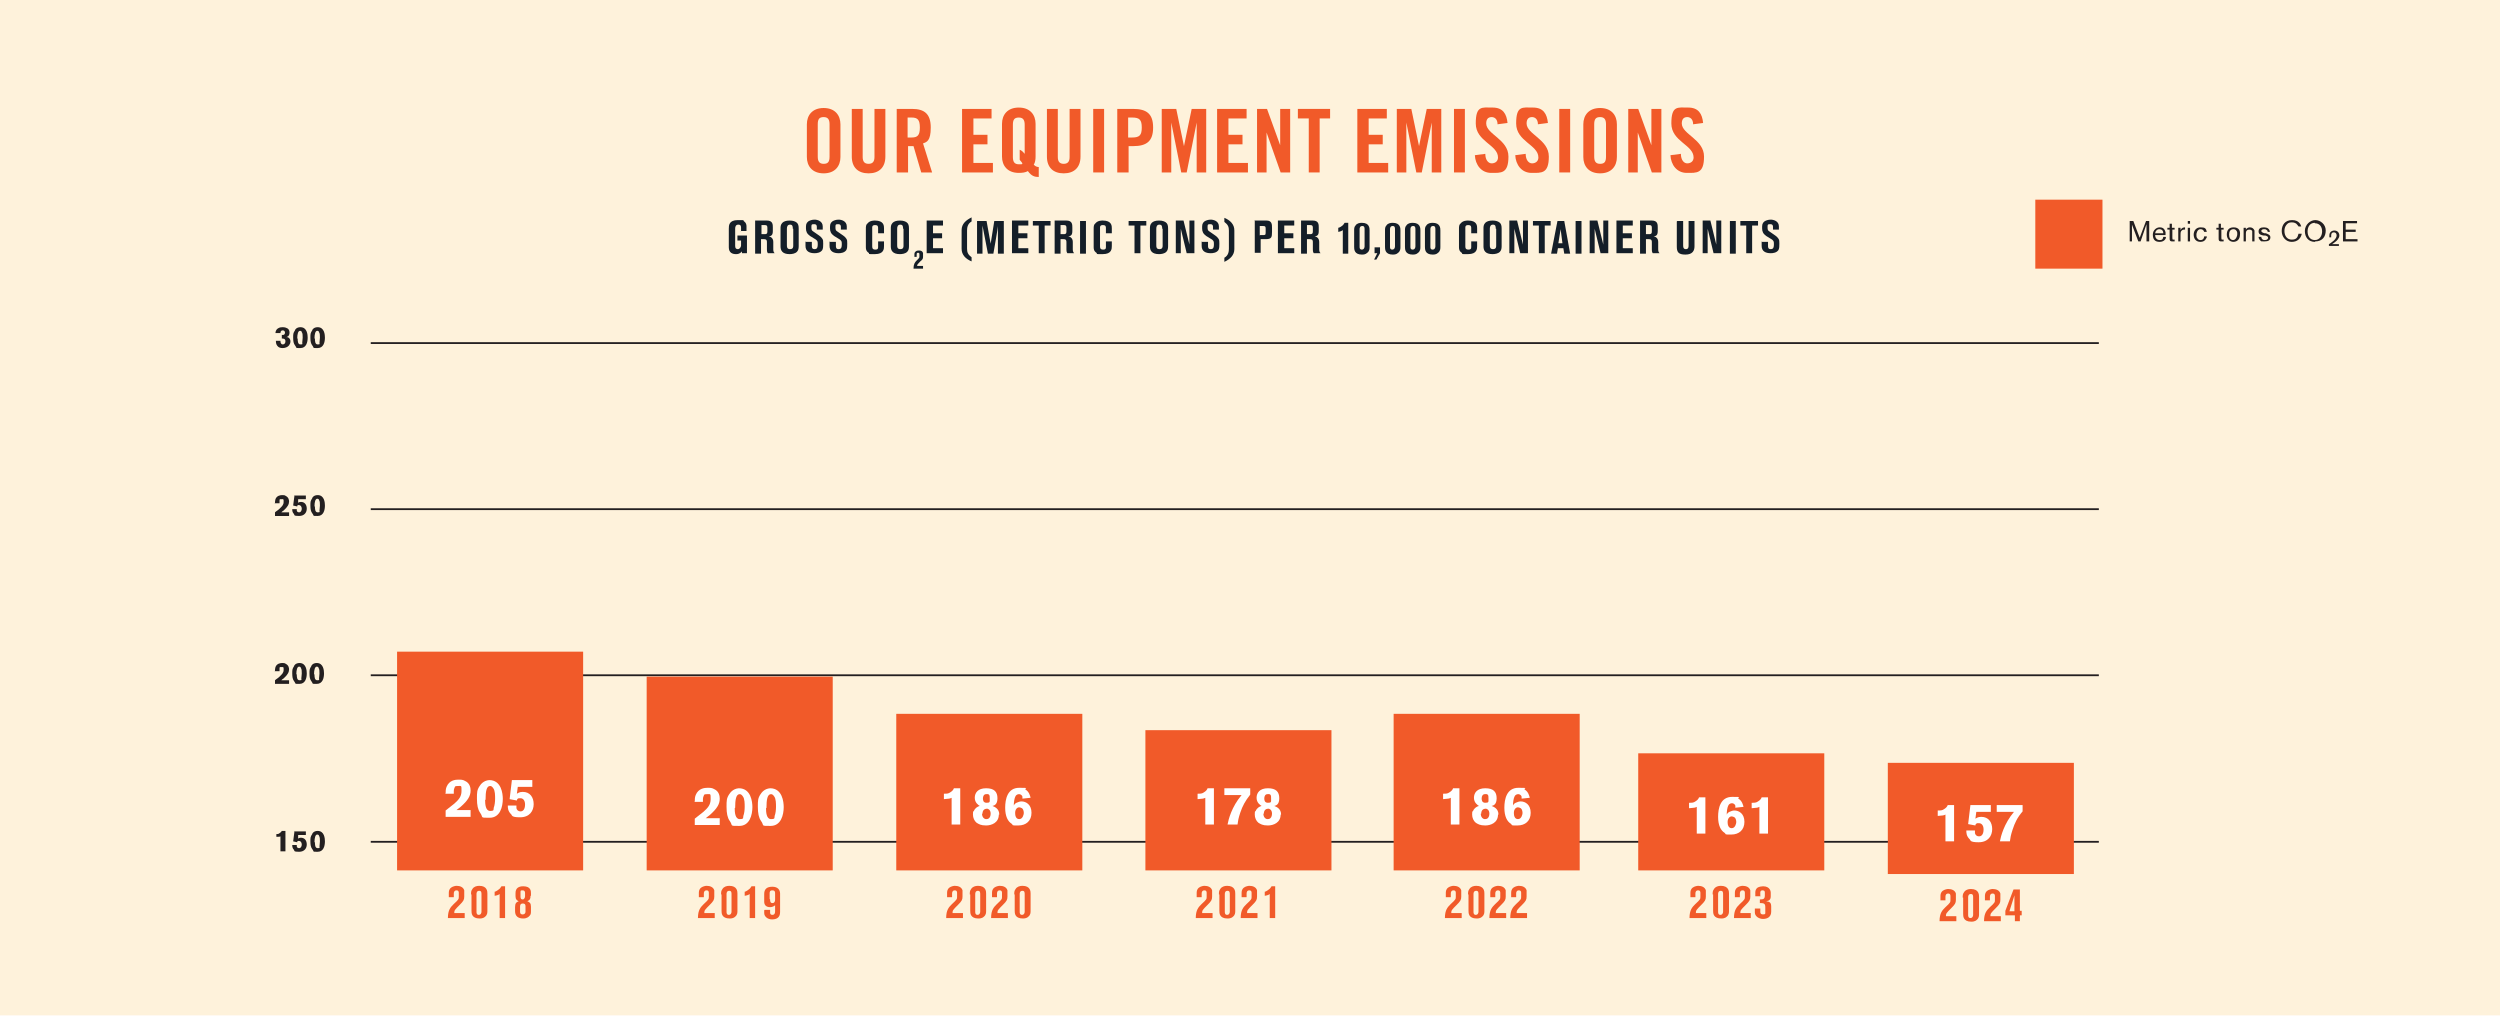 <?xml version="1.0" encoding="UTF-8"?> <svg xmlns="http://www.w3.org/2000/svg" xmlns:xlink="http://www.w3.org/1999/xlink" id="Layer_1" version="1.1" viewBox="0 0 550.9 223.8"><defs><style> .st0 { fill: #fcbf49; } .st1 { fill: #fff; } .st2 { fill: none; } .st3 { clip-path: url(#clippath-1); } .st4 { fill: #231f20; } .st5 { fill: #f15a29; } .st6 { opacity: .2; } .st7 { clip-path: url(#clippath); } .st8 { fill: #141e28; } </style><clipPath id="clippath"><rect class="st2" x="-8.5" y="-2.9" width="561" height="238"></rect></clipPath><clipPath id="clippath-1"><rect class="st2" x="-8.5" y="-2.9" width="561" height="238"></rect></clipPath></defs><g class="st7"><rect class="st1" x="-.5" y="-1.8" width="552" height="232.2"></rect></g><g class="st6"><g class="st3"><rect class="st0" x="-.5" y="-1.8" width="552" height="232.2"></rect></g></g><rect class="st4" x="81.7" y="185.3" width="380.8" height=".4"></rect><rect class="st4" x="81.7" y="148.6" width="380.8" height=".4"></rect><rect class="st4" x="81.7" y="112" width="380.8" height=".4"></rect><rect class="st4" x="81.7" y="75.4" width="380.8" height=".4"></rect><g><path class="st4" d="M60.7,73.4c0-.4.2-.8.5-1,.4-.3.9-.3,1.1-.3.6,0,.9.2,1.1.3.3.2.4.6.4.9s-.1.6-.3.8c-.1,0-.3.2-.4.2,0,0,.2,0,.3,0,.4.2.6.5.6.9s-.1.6-.3.9c-.3.4-.9.6-1.4.6s-.9-.1-1.2-.5c-.3-.4-.3-.8-.3-1.1h1s0,0,0,.1c0,.4.2.7.5.7s.6-.2.6-.7c0-.6-.5-.6-.8-.6v-.8c.1,0,.2,0,.3,0,.4,0,.4-.5.4-.5,0-.4-.3-.5-.5-.5-.5,0-.5.5-.5.6h-1Z"></path><path class="st4" d="M67.8,74.4c0,1-.3,2.3-1.6,2.3s-.7,0-1.2-.6c-.3-.4-.4-.9-.4-1.7s0-1,.4-1.6c0-.2.4-.7,1.2-.7,1.5,0,1.6,1.7,1.6,2.3ZM65.6,74.6c0,.5,0,1.3.6,1.3s.4-.1.4-.4c0-.3.1-.7.1-1.1s0-1-.2-1.2c0-.2-.2-.3-.4-.3-.4,0-.6.7-.6,1.7Z"></path><path class="st4" d="M71.6,74.4c0,1-.3,2.3-1.6,2.3s-.7,0-1.2-.6c-.3-.4-.4-.9-.4-1.7s0-1,.4-1.6c0-.2.4-.7,1.2-.7,1.5,0,1.6,1.7,1.6,2.3ZM69.4,74.6c0,.5,0,1.3.6,1.3s.4-.1.4-.4c0-.3.1-.7.1-1.1s0-1-.2-1.2c0-.2-.2-.3-.4-.3-.4,0-.6.7-.6,1.7Z"></path></g><g><path class="st4" d="M60.6,110.8c0-.2,0-.5.1-.8.3-.8,1.1-.9,1.5-.9s.5,0,.8.2c.6.3.7.9.7,1.2,0,.6-.3,1.2-1.2,2-.2.1-.3.2-.5.4h1.7s0,.8,0,.8h-3.1v-.8c.3-.3.6-.4,1-.8.5-.5.9-.8.9-1.5s0-.6-.5-.6-.3,0-.4.2c0,0,0,.2,0,.4s0,.2,0,.3h-1.1Z"></path><path class="st4" d="M64.8,109.2h2.6v.8h-1.7v.8c0,0,.2-.2.6-.2.9,0,1.3.7,1.3,1.5s-.5,1.6-1.7,1.6-1-.2-1.1-.4c-.4-.4-.4-.8-.4-1.1h1c0,0,0,.2,0,.3,0,.2.2.4.5.4.5,0,.6-.6.6-.8,0-.5-.3-.8-.6-.8s-.2,0-.2,0c-.2,0-.2.2-.2.3l-.9-.2.3-2.3Z"></path><path class="st4" d="M71.6,111.4c0,1-.3,2.3-1.6,2.3s-.7,0-1.2-.6c-.3-.4-.4-.9-.4-1.7s0-1,.4-1.6c0-.2.4-.7,1.2-.7,1.5,0,1.6,1.7,1.6,2.3ZM69.4,111.6c0,.5,0,1.3.6,1.3s.4-.1.4-.4c0-.3.1-.7.1-1.1s0-1-.2-1.2c0-.2-.2-.3-.4-.3-.4,0-.6.7-.6,1.7Z"></path></g><g><path class="st4" d="M60.6,147.8c0-.2,0-.5.1-.8.3-.8,1.1-.9,1.5-.9s.5,0,.8.2c.6.3.7.9.7,1.2,0,.6-.3,1.2-1.2,2-.2.1-.3.2-.5.4h1.7s0,.8,0,.8h-3.1v-.8c.3-.3.6-.4,1-.8.5-.5.9-.8.9-1.5s0-.6-.5-.6-.3,0-.4.2c0,0,0,.2,0,.4s0,.2,0,.3h-1.1Z"></path><path class="st4" d="M67.6,148.4c0,1-.3,2.3-1.6,2.3s-.7,0-1.2-.6c-.3-.4-.4-.9-.4-1.7s0-1,.4-1.6c0-.2.4-.7,1.2-.7,1.5,0,1.6,1.7,1.6,2.3ZM65.4,148.6c0,.5,0,1.3.6,1.3s.4-.1.4-.4c0-.3.1-.7.1-1.1s0-1-.2-1.2c0-.2-.2-.3-.4-.3-.4,0-.6.7-.6,1.7Z"></path><path class="st4" d="M71.4,148.4c0,1-.3,2.3-1.6,2.3s-.7,0-1.2-.6c-.3-.4-.4-.9-.4-1.7s0-1,.4-1.6c0-.2.4-.7,1.2-.7,1.5,0,1.6,1.7,1.6,2.3ZM69.3,148.6c0,.5,0,1.3.6,1.3s.4-.1.4-.4c0-.3.1-.7.1-1.1s0-1-.2-1.2c0-.2-.2-.3-.4-.3-.4,0-.6.7-.6,1.7Z"></path></g><g><path class="st4" d="M60.9,183.8c.2,0,.5,0,.7-.2.3-.2.4-.3.5-.5h.8v4.5h-1.1v-3.3c-.2.1-.3.1-.9.1v-.7Z"></path><path class="st4" d="M64.8,183.2h2.6v.8h-1.7v.8c0,0,.2-.2.6-.2.9,0,1.3.7,1.3,1.5s-.5,1.6-1.7,1.6-1-.2-1.1-.4c-.4-.4-.4-.8-.4-1.1h1c0,0,0,.2,0,.3,0,.2.2.4.5.4.5,0,.6-.6.6-.8,0-.5-.3-.8-.6-.8s-.2,0-.2,0c-.2,0-.2.2-.2.3l-.9-.2.3-2.3Z"></path><path class="st4" d="M71.6,185.4c0,1-.3,2.3-1.6,2.3s-.7,0-1.2-.6c-.3-.4-.4-.9-.4-1.7s0-1,.4-1.6c0-.2.4-.7,1.2-.7,1.5,0,1.6,1.7,1.6,2.3ZM69.4,185.6c0,.5,0,1.3.6,1.3s.4-.1.4-.4c0-.3.1-.7.1-1.1s0-1-.2-1.2c0-.2-.2-.3-.4-.3-.4,0-.6.7-.6,1.7Z"></path></g><g><path class="st5" d="M428.7,198.4h-1.1v-.9c0-.3,0-.8.5-1.2.4-.3,1-.4,1.2-.4.8,0,1.5.3,1.7,1,0,0,0,.4,0,.7v.7c0,.7-.2,1-1,1.8-1.1,1.1-1.2,1.2-1.2,1.8h2.3v1.1h-3.7c0-1.8.6-2.4,1.3-3.1,1.1-1,1.1-1.1,1.1-1.6v-.8c0-.2,0-.6-.5-.6s-.6.4-.6.7v.8Z"></path><path class="st5" d="M432.5,197.8c0-.5,0-.8.3-1.2.3-.5.9-.7,1.5-.7,1.8,0,1.8,1.3,1.8,1.7v3.8c0,.4,0,.9-.5,1.3-.4.4-1,.4-1.2.4-1.8,0-1.8-1.2-1.8-1.7v-3.6ZM433.7,201.6c0,.2,0,.7.5.7s.6-.5.6-.7v-3.8c0-.4,0-.8-.5-.8s-.6.4-.6.7v3.9Z"></path><path class="st5" d="M438.5,198.4h-1.1v-.9c0-.3,0-.8.5-1.2.4-.3,1-.4,1.2-.4.8,0,1.5.3,1.7,1,0,0,0,.4,0,.7v.7c0,.7-.2,1-1,1.8-1.1,1.1-1.2,1.2-1.2,1.8h2.3v1.1h-3.7c0-1.8.6-2.4,1.3-3.1,1.1-1,1.1-1.1,1.1-1.6v-.8c0-.2,0-.6-.5-.6s-.6.4-.6.7v.8Z"></path><path class="st5" d="M443.6,196h1.5v4.7h.4v1h-.4v1.3h-1.1v-1.3h-2.1v-1l1.8-4.7ZM443.9,200.8v-3.5c0,0-1.1,3.5-1.1,3.5h1.1Z"></path></g><rect class="st5" x="416" y="168.1" width="41" height="24.5"></rect><g><path class="st1" d="M427.1,178.6c.5,0,.9,0,1.3-.3.5-.3.7-.6.8-.9h1.4v8h-1.9v-5.9c-.4.2-.5.2-1.7.3v-1.2Z"></path><path class="st1" d="M434.1,177.4h4.6v1.5h-3.2l-.2,1.5c.2-.1.5-.4,1.3-.4,1.6,0,2.4,1.2,2.4,2.7s-.9,2.9-3,2.9-1.7-.5-2-.7c-.7-.7-.7-1.4-.7-1.9h1.9c0,.1,0,.3,0,.6.1.4.4.7.9.7.9,0,1-1.1,1-1.5,0-1-.5-1.4-1-1.4s-.3,0-.4,0c-.3.1-.4.3-.4.5l-1.6-.3.5-4.2Z"></path><path class="st1" d="M440,177.4h5.7v1.4c-1.2,1.4-1.7,2.5-2.2,4-.4,1.2-.5,1.8-.6,2.6h-2.2c.2-1.1.9-3.9,3.1-6.5h-3.8v-1.6Z"></path></g><g><path class="st5" d="M373.6,197.7h-1.1v-.9c0-.3,0-.8.5-1.2.4-.3,1-.4,1.2-.4.8,0,1.5.3,1.7,1,0,0,0,.4,0,.7v.7c0,.7-.2,1-1,1.8-1.1,1.1-1.2,1.2-1.2,1.8h2.3v1.1h-3.7c0-1.8.6-2.4,1.3-3.1,1.1-1,1.1-1.1,1.1-1.6v-.8c0-.2,0-.6-.5-.6s-.6.4-.6.7v.8Z"></path><path class="st5" d="M377.4,197.1c0-.5,0-.8.3-1.2.3-.5.9-.7,1.5-.7,1.8,0,1.8,1.3,1.8,1.7v3.8c0,.4,0,.9-.5,1.3-.4.4-1,.4-1.2.4-1.8,0-1.8-1.2-1.8-1.7v-3.6ZM378.6,200.9c0,.2,0,.7.5.7s.6-.5.6-.7v-3.8c0-.4,0-.8-.5-.8s-.6.4-.6.7v3.9Z"></path><path class="st5" d="M383.4,197.7h-1.1v-.9c0-.3,0-.8.5-1.2.4-.3,1-.4,1.2-.4.8,0,1.5.3,1.7,1,0,0,0,.4,0,.7v.7c0,.7-.2,1-1,1.8-1.1,1.1-1.2,1.2-1.2,1.8h2.3v1.1h-3.7c0-1.8.6-2.4,1.3-3.1,1.1-1,1.1-1.1,1.1-1.6v-.8c0-.2,0-.6-.5-.6s-.6.4-.6.7v.8Z"></path><path class="st5" d="M388,197.5h-1.2v-.9c0-.4.2-.8.5-1,.3-.2.9-.3,1.2-.3,1.6,0,1.7,1.2,1.7,1.4v.8c0,.7-.3,1-1,1.1.8.1,1.1.3,1.1,1.2v1.1c0,1.2-.9,1.6-1.8,1.6s-1.8-.6-1.8-1.4v-.9h1.2v.7c0,.2,0,.6.6.6s.5-.2.5-.6v-1c0-.8-.3-.9-1.2-.9v-.8c.8,0,1.1-.1,1.1-.9v-.5c0-.3,0-.6-.5-.6s-.5.4-.5.5v.7Z"></path></g><rect class="st5" x="361" y="166" width="41" height="25.8"></rect><g><path class="st1" d="M372.3,176.9c.5,0,.9,0,1.3-.3.5-.3.7-.6.8-.9h1.4v8h-1.9v-5.9c-.4.2-.5.2-1.7.3v-1.2Z"></path><path class="st1" d="M382.4,178c0-.1,0-.3,0-.4,0-.3-.4-.6-.7-.6s-.6.1-.8.4c-.3.5-.4,1.5-.4,2.1.1-.2.2-.4.6-.6.4-.2.8-.3,1.1-.3,1,0,2.2.7,2.2,2.5s-1.2,2.8-2.9,2.8-1,0-1.5-.4c-.8-.5-1.4-1.6-1.4-3.5s.5-4.4,3.1-4.4,1,.1,1.4.4c.8.5,1,1.4,1.1,1.8l-1.9.2ZM380.7,181.2c0,.4.1,1.3.9,1.3s1-1.1,1-1.3,0-.8-.4-1.1c-.2-.1-.4-.2-.6-.2-.5,0-.9.5-.9,1.2Z"></path><path class="st1" d="M386.1,176.9c.5,0,.9,0,1.3-.3.5-.3.7-.6.8-.9h1.4v8h-1.9v-5.9c-.4.2-.5.2-1.7.3v-1.2Z"></path></g><g><path class="st5" d="M319.7,197.7h-1.1v-.9c0-.3,0-.8.5-1.2.4-.3,1-.4,1.2-.4.8,0,1.5.3,1.7,1,0,0,0,.4,0,.7v.7c0,.7-.2,1-1,1.8-1.1,1.1-1.2,1.2-1.2,1.8h2.3v1.1h-3.7c0-1.8.6-2.4,1.3-3.1,1.1-1,1.1-1.1,1.1-1.6v-.8c0-.2,0-.6-.5-.6s-.6.4-.6.7v.8Z"></path><path class="st5" d="M323.5,197.1c0-.5,0-.8.3-1.2.3-.5.9-.7,1.5-.7,1.8,0,1.8,1.3,1.8,1.7v3.8c0,.4,0,.9-.5,1.3-.4.4-1,.4-1.2.4-1.8,0-1.8-1.2-1.8-1.7v-3.6ZM324.7,200.9c0,.2,0,.7.5.7s.6-.5.6-.7v-3.8c0-.4,0-.8-.5-.8s-.6.4-.6.7v3.9Z"></path><path class="st5" d="M329.5,197.7h-1.1v-.9c0-.3,0-.8.5-1.2.4-.3,1-.4,1.2-.4.8,0,1.5.3,1.7,1,0,0,0,.4,0,.7v.7c0,.7-.2,1-1,1.8-1.1,1.1-1.2,1.2-1.2,1.8h2.3v1.1h-3.7c0-1.8.6-2.4,1.3-3.1,1.1-1,1.1-1.1,1.1-1.6v-.8c0-.2,0-.6-.5-.6s-.6.4-.6.7v.8Z"></path><path class="st5" d="M334.1,197.7h-1.1v-.9c0-.3,0-.8.5-1.2.4-.3,1-.4,1.2-.4.8,0,1.5.3,1.7,1,0,0,0,.4,0,.7v.7c0,.7-.2,1-1,1.8-1.1,1.1-1.2,1.2-1.2,1.8h2.3v1.1h-3.7c0-1.8.6-2.4,1.3-3.1,1.1-1,1.1-1.1,1.1-1.6v-.8c0-.2,0-.6-.5-.6s-.6.4-.6.7v.8Z"></path></g><rect class="st5" x="307.1" y="157.3" width="41" height="34.5"></rect><g><path class="st1" d="M318.1,174.9c.5,0,.9,0,1.3-.3.5-.3.7-.6.8-.9h1.4v8h-1.9v-5.9c-.4.2-.5.2-1.7.3v-1.2Z"></path><path class="st1" d="M330.1,179.5c0,1.8-1.6,2.4-2.8,2.4s-1.6-.3-2.1-.6c-.5-.4-.8-1.1-.8-1.8s0-.6.2-.8c.3-.7.9-1,1.3-1.1-.3-.2-1.1-.7-1.1-1.8s.7-2.1,2.5-2.1,2.5.8,2.5,2.2-.7,1.6-1.1,1.7c.5.2,1.5.6,1.5,1.9ZM326.3,179.3c0,.8.5,1.2.9,1.2s.6-.1.8-.4c0,0,.2-.3.2-.8,0-.9-.6-1.1-.8-1.1-.5,0-1,.3-1,1.1ZM326.5,175.9c0,.3,0,1,.8,1s.7-.2.7-.9,0-1.1-.8-1c-.5,0-.7.5-.7.9Z"></path><path class="st1" d="M335.3,176c0-.1,0-.3,0-.4,0-.3-.4-.6-.7-.6s-.6.1-.8.4c-.3.5-.4,1.5-.4,2.1.1-.2.2-.4.6-.6.4-.2.8-.3,1.1-.3,1,0,2.2.7,2.2,2.5s-1.2,2.8-2.9,2.8-1,0-1.5-.4c-.8-.5-1.4-1.6-1.4-3.5s.5-4.4,3.1-4.4,1,.1,1.4.4c.8.5,1,1.4,1.1,1.8l-1.9.2ZM333.6,179.2c0,.4.1,1.3.9,1.3s1-1.1,1-1.3,0-.8-.4-1.1c-.2-.1-.4-.2-.6-.2-.5,0-.9.5-.9,1.2Z"></path></g><g><path class="st5" d="M264.8,197.7h-1.1v-.9c0-.3,0-.8.5-1.2.4-.3,1-.4,1.2-.4.8,0,1.5.3,1.7,1,0,0,0,.4,0,.7v.7c0,.7-.2,1-1,1.8-1.1,1.1-1.2,1.2-1.2,1.8h2.3v1.1h-3.7c0-1.8.6-2.4,1.3-3.1,1.1-1,1.1-1.1,1.1-1.6v-.8c0-.2,0-.6-.5-.6s-.6.4-.6.7v.8Z"></path><path class="st5" d="M268.6,197.1c0-.5,0-.8.3-1.2.3-.5.9-.7,1.5-.7,1.8,0,1.8,1.3,1.8,1.7v3.8c0,.4,0,.9-.5,1.3-.4.4-1,.4-1.2.4-1.8,0-1.8-1.2-1.8-1.7v-3.6ZM269.9,200.9c0,.2,0,.7.5.7s.6-.5.6-.7v-3.8c0-.4,0-.8-.5-.8s-.6.4-.6.7v3.9Z"></path><path class="st5" d="M274.7,197.7h-1.1v-.9c0-.3,0-.8.5-1.2.4-.3,1-.4,1.2-.4.8,0,1.5.3,1.7,1,0,0,0,.4,0,.7v.7c0,.7-.2,1-1,1.8-1.1,1.1-1.2,1.2-1.2,1.8h2.3v1.1h-3.7c0-1.8.6-2.4,1.3-3.1,1.1-1,1.1-1.1,1.1-1.6v-.8c0-.2,0-.6-.5-.6s-.6.4-.6.7v.8Z"></path><path class="st5" d="M278.7,196.5c.1,0,.4-.1.9-.5.3-.2.4-.4.6-.7h.8v7h-1.2v-5.3c-.1.1-.4.3-1.1.4v-1Z"></path></g><rect class="st5" x="252.4" y="160.9" width="41" height="30.9"></rect><g><path class="st1" d="M264,174.9c.5,0,.9,0,1.3-.3.5-.3.7-.6.8-.9h1.4v8h-1.9v-5.9c-.4.2-.5.2-1.7.3v-1.2Z"></path><path class="st1" d="M269.8,173.7h5.7v1.4c-1.1,1.4-1.7,2.5-2.2,4-.4,1.2-.5,1.8-.6,2.6h-2.2c.2-1.1.9-3.9,3.1-6.5h-3.8v-1.6Z"></path><path class="st1" d="M282.2,179.5c0,1.8-1.6,2.4-2.8,2.4s-1.6-.3-2.1-.6c-.5-.4-.8-1.1-.8-1.8s0-.6.2-.8c.3-.7.9-1,1.3-1.1-.3-.2-1.1-.7-1.1-1.8s.7-2.1,2.5-2.1,2.5.8,2.5,2.2-.7,1.6-1.1,1.7c.5.2,1.5.6,1.5,1.9ZM278.4,179.3c0,.8.5,1.2.9,1.2s.6-.1.8-.4c0,0,.2-.3.2-.8,0-.9-.6-1.1-.8-1.1-.5,0-1,.3-1,1.1ZM278.6,175.9c0,.3,0,1,.8,1s.7-.2.7-.9,0-1.1-.8-1c-.5,0-.7.5-.7.9Z"></path></g><g><path class="st5" d="M209.8,197.7h-1.1v-.9c0-.3,0-.8.5-1.2.4-.3,1-.4,1.2-.4.8,0,1.5.3,1.7,1,0,0,0,.4,0,.7v.7c0,.7-.2,1-1,1.8-1.1,1.1-1.2,1.2-1.2,1.8h2.3v1.1h-3.7c0-1.8.6-2.4,1.3-3.1,1.1-1,1.1-1.1,1.1-1.6v-.8c0-.2,0-.6-.5-.6s-.6.4-.6.7v.8Z"></path><path class="st5" d="M213.7,197.1c0-.5,0-.8.3-1.2.3-.5.9-.7,1.5-.7,1.8,0,1.8,1.3,1.8,1.7v3.8c0,.4,0,.9-.5,1.3-.4.4-1,.4-1.2.4-1.8,0-1.8-1.2-1.8-1.7v-3.6ZM214.9,200.9c0,.2,0,.7.5.7s.6-.5.6-.7v-3.8c0-.4,0-.8-.5-.8s-.6.4-.6.7v3.9Z"></path><path class="st5" d="M219.7,197.7h-1.1v-.9c0-.3,0-.8.5-1.2.4-.3,1-.4,1.2-.4.8,0,1.5.3,1.7,1,0,0,0,.4,0,.7v.7c0,.7-.2,1-1,1.8-1.1,1.1-1.2,1.2-1.2,1.8h2.3v1.1h-3.7c0-1.8.6-2.4,1.3-3.1,1.1-1,1.1-1.1,1.1-1.6v-.8c0-.2,0-.6-.5-.6s-.6.4-.6.7v.8Z"></path><path class="st5" d="M223.5,197.1c0-.5,0-.8.3-1.2.3-.5.9-.7,1.5-.7,1.8,0,1.8,1.3,1.8,1.7v3.8c0,.4,0,.9-.5,1.3-.4.4-1,.4-1.2.4-1.8,0-1.8-1.2-1.8-1.7v-3.6ZM224.7,200.9c0,.2,0,.7.5.7s.6-.5.6-.7v-3.8c0-.4,0-.8-.5-.8s-.6.4-.6.7v3.9Z"></path></g><rect class="st5" x="197.5" y="157.3" width="41" height="34.5"></rect><g><path class="st1" d="M208.1,174.9c.5,0,.9,0,1.3-.3.5-.3.7-.6.8-.9h1.4v8h-1.9v-5.9c-.4.2-.5.2-1.7.3v-1.2Z"></path><path class="st1" d="M220.1,179.5c0,1.8-1.6,2.4-2.8,2.4s-1.6-.3-2.1-.6c-.5-.4-.8-1.1-.8-1.8s0-.6.2-.8c.3-.7.9-1,1.3-1.1-.3-.2-1.1-.7-1.1-1.8s.7-2.1,2.5-2.1,2.5.8,2.5,2.2-.7,1.6-1.1,1.7c.5.2,1.5.6,1.5,1.9ZM216.4,179.3c0,.8.5,1.2.9,1.2s.6-.1.8-.4c0,0,.2-.3.2-.8,0-.9-.6-1.1-.8-1.1-.5,0-1,.3-1,1.1ZM216.6,175.9c0,.3,0,1,.8,1s.7-.2.7-.9,0-1.1-.8-1c-.5,0-.7.5-.7.9Z"></path><path class="st1" d="M225.3,176c0-.1,0-.3,0-.4,0-.3-.4-.6-.7-.6s-.6.1-.8.4c-.3.5-.4,1.5-.4,2.1.1-.2.2-.4.6-.6.4-.2.8-.3,1.1-.3,1,0,2.2.7,2.2,2.5s-1.2,2.8-2.9,2.8-1,0-1.5-.4c-.8-.5-1.4-1.6-1.4-3.5s.5-4.4,3.1-4.4,1,.1,1.4.4c.8.5,1,1.4,1.1,1.8l-1.9.2ZM223.7,179.2c0,.4.1,1.3.9,1.3s1-1.1,1-1.3,0-.8-.4-1.1c-.2-.1-.4-.2-.6-.2-.5,0-.9.5-.9,1.2Z"></path></g><g><path class="st5" d="M155.1,197.7h-1.1v-.9c0-.3,0-.8.5-1.2.4-.3,1-.4,1.2-.4.8,0,1.5.3,1.7,1,0,0,0,.4,0,.7v.7c0,.7-.2,1-1,1.8-1.1,1.1-1.2,1.2-1.2,1.8h2.3v1.1h-3.7c0-1.8.6-2.4,1.3-3.1,1.1-1,1.1-1.1,1.1-1.6v-.8c0-.2,0-.6-.5-.6s-.6.4-.6.7v.8Z"></path><path class="st5" d="M158.9,197.1c0-.5,0-.8.3-1.2.3-.5.9-.7,1.5-.7,1.8,0,1.8,1.3,1.8,1.7v3.8c0,.4,0,.9-.5,1.3-.4.4-1,.4-1.2.4-1.8,0-1.8-1.2-1.8-1.7v-3.6ZM160.1,200.9c0,.2,0,.7.5.7s.6-.5.6-.7v-3.8c0-.4,0-.8-.5-.8s-.6.4-.6.7v3.9Z"></path><path class="st5" d="M164.1,196.5c.1,0,.4-.1.9-.5.3-.2.4-.4.6-.7h.8v7h-1.2v-5.3c-.1.1-.4.3-1.1.4v-1Z"></path><path class="st5" d="M168.5,200.5h1.2c0,.5,0,.5,0,.6,0,.1,0,.5.5.5s.6-.4.6-.8v-1.3c-.3.2-.6.4-1.1.4-.9,0-1.3-.5-1.3-1.2v-1.7c0-1.1.6-1.6,1.8-1.6s1.7.7,1.7,1.5v4.1c0,1.3-.9,1.6-1.8,1.6s-1.7-.6-1.7-1.4v-.6ZM169.7,198.2c0,.3,0,.8.5.8s.6-.4.6-.8v-1.3c0-.3,0-.7-.6-.7s-.6.4-.6.7v1.2Z"></path></g><rect class="st5" x="142.5" y="149.1" width="41" height="42.7"></rect><g><path class="st1" d="M153.1,176.6c0-.4,0-.9.2-1.4.6-1.5,2-1.6,2.6-1.6s1,0,1.5.3c1.1.5,1.2,1.6,1.2,2.1,0,1.2-.6,2.2-2.2,3.6-.3.2-.6.5-.9.7h3.1s0,1.5,0,1.5h-5.5v-1.4c.6-.5,1-.8,1.9-1.5.9-.8,1.6-1.5,1.6-2.8s0-1.1-.8-1.1-.6.2-.7.3c0,.1-.2.3-.2.8s0,.4,0,.6h-1.9Z"></path><path class="st1" d="M165.8,177.8c0,1.8-.6,4.2-2.9,4.2s-1.3,0-2.1-1.1c-.5-.7-.7-1.7-.7-3.1s0-1.9.6-2.8c.2-.3.8-1.2,2.1-1.3,2.7,0,3,3,3,4.2ZM161.9,178.1c0,.9.1,2.4,1.1,2.4s.7-.3.8-.7c.2-.5.3-1.3.3-2s0-1.8-.4-2.3c-.2-.3-.4-.5-.7-.5-.8,0-1,1.2-1,3Z"></path><path class="st1" d="M172.7,177.8c0,1.8-.6,4.2-2.9,4.2s-1.3,0-2.1-1.1c-.5-.7-.7-1.7-.7-3.1s0-1.9.6-2.8c.2-.3.8-1.2,2.1-1.3,2.7,0,3,3,3,4.2ZM168.8,178.1c0,.9.1,2.4,1.1,2.4s.7-.3.8-.7c.2-.5.3-1.3.3-2s0-1.8-.4-2.3c-.2-.3-.4-.5-.7-.5-.8,0-1,1.2-1,3Z"></path></g><g><path class="st5" d="M100,197.7h-1.1v-.9c0-.3,0-.8.5-1.2.4-.3,1-.4,1.2-.4.8,0,1.5.3,1.7,1,0,0,0,.4,0,.7v.7c0,.7-.2,1-1,1.8-1.1,1.1-1.2,1.2-1.2,1.8h2.3v1.1h-3.7c0-1.8.6-2.4,1.3-3.1,1.1-1,1.1-1.1,1.1-1.6v-.8c0-.2,0-.6-.5-.6s-.6.4-.6.7v.8Z"></path><path class="st5" d="M103.8,197.1c0-.5,0-.8.3-1.2.3-.5.9-.7,1.5-.7,1.8,0,1.8,1.3,1.8,1.7v3.8c0,.4,0,.9-.5,1.3-.4.4-1,.4-1.2.4-1.8,0-1.8-1.2-1.8-1.7v-3.6ZM105,200.9c0,.2,0,.7.5.7s.6-.5.6-.7v-3.8c0-.4,0-.8-.5-.8s-.6.4-.6.7v3.9Z"></path><path class="st5" d="M109,196.5c.1,0,.4-.1.9-.5.3-.2.4-.4.6-.7h.8v7h-1.2v-5.3c-.1.1-.4.3-1.1.4v-1Z"></path><path class="st5" d="M116.9,197.4c0,.7-.1.9-.7,1.2.5.2.8.4.8,1.2v.9c0,.5,0,.8-.3,1.1-.5.6-1.2.6-1.4.6-1.1,0-1.8-.5-1.8-1.6v-.9c0-.9.3-1.1.8-1.3-.4-.2-.7-.4-.7-1.1v-.7c0-1.1.7-1.5,1.7-1.5,1.7,0,1.7,1.1,1.7,1.5v.6ZM114.6,200.9c0,.6.4.6.6.6.4,0,.6-.3.6-.6v-1.1c0-.3,0-.7-.6-.7s-.6.5-.6.7v1.1ZM114.7,197.6c0,.5.2.6.5.6s.5-.4.5-.7v-.7c0-.1,0-.6-.5-.6s-.5,0-.5.5v.9Z"></path></g><rect class="st5" x="87.5" y="143.6" width="41" height="48.2"></rect><g><path class="st1" d="M98.2,174.8c0-.4,0-.9.2-1.4.6-1.5,2-1.6,2.6-1.6s1,0,1.5.3c1.1.5,1.2,1.6,1.2,2.1,0,1.2-.6,2.2-2.2,3.6-.3.2-.6.5-.9.7h3.1s0,1.5,0,1.5h-5.5v-1.4c.6-.5,1-.8,1.9-1.5.9-.8,1.6-1.5,1.6-2.8s0-1.1-.8-1.1-.6.2-.7.3c0,.1-.2.3-.2.8s0,.4,0,.6h-1.9Z"></path><path class="st1" d="M110.8,176c0,1.8-.6,4.2-2.9,4.2s-1.3,0-2.1-1.1c-.5-.7-.7-1.7-.7-3.1s0-1.9.6-2.8c.2-.3.8-1.2,2.1-1.3,2.7,0,3,3,3,4.2ZM106.9,176.3c0,.9.1,2.4,1.1,2.4s.7-.3.8-.7c.2-.5.3-1.3.3-2s0-1.8-.4-2.3c-.2-.3-.4-.5-.7-.5-.8,0-1,1.2-1,3Z"></path><path class="st1" d="M112.7,171.9h4.6v1.5h-3.2l-.2,1.5c.2-.1.5-.4,1.3-.4,1.6,0,2.4,1.2,2.4,2.7s-.9,2.9-3,2.9-1.7-.5-2-.7c-.7-.7-.7-1.4-.7-1.9h1.9c0,.1,0,.3,0,.6.1.4.4.7.9.7.9,0,1-1.1,1-1.5,0-1-.5-1.4-1-1.4s-.3,0-.4,0c-.3.1-.4.3-.4.5l-1.6-.3.5-4.2Z"></path></g><g><path class="st8" d="M163.3,51v-.7c0-.4,0-.8-.6-.8s-.7.5-.7.9v3.8c0,.5.2.7.6.7s.7-.5.7-.8v-1.1h-.8v-1.1h2.1v3.9h-1.1v-.4c-.2.2-.5.6-1.3.6s-1.6-.3-1.6-1.5v-4.1c0-.7,0-1.9,2-1.9s.9,0,1.4.3c.4.3.5.7.5,1.1v1h-1.3Z"></path><path class="st8" d="M166.4,48.6h2.6c1.3,0,1.3.9,1.3,1.5v.8c0,.9-.3,1.1-.9,1.2.3,0,1,.3,1,1.2v1.5c0,.4,0,.7.3,1h-1.5c-.2-.3-.2-.6-.2-.8v-1.5c0-.5,0-.8-.7-.8h-.6v3.2h-1.3v-7.2ZM167.8,51.6h.7c.6,0,.6-.3.6-.7v-.7c0-.6-.3-.6-.6-.6h-.7v2Z"></path><path class="st8" d="M176,54.3c0,.5-.1.9-.4,1.2-.4.4-1.1.5-1.6.5-1.6,0-2-.8-2-1.7v-4c0-.3,0-.8.4-1.2.3-.3.8-.5,1.6-.5s1.2.2,1.5.4c.4.3.5.7.5,1.4v4ZM174.7,50.4c0-.4,0-.9-.6-.9s-.7.5-.7.9v3.6c0,.4,0,.9.7.9s.7-.5.7-.8v-3.7Z"></path><path class="st8" d="M177.6,53.3h1.3v.8c0,.4,0,.8.6.8s.7-.4.7-1.1-.1-.7-.4-1l-1.3-.8c-.7-.5-.9-1-.9-1.7s0-1.1.5-1.5c.3-.2.8-.4,1.4-.4s1.8.3,1.8,1.5v.7h-1.3v-.5c0-.3,0-.7-.6-.7s-.6.1-.6.7.1.7.4.9l1.3.9c.3.2.5.4.7.7.2.3.2.5.2,1.1s0,1-.2,1.4c-.4.6-1.2.7-1.7.7-1.1,0-2-.4-2-1.6v-1Z"></path><path class="st8" d="M182.9,53.3h1.3v.8c0,.4,0,.8.6.8s.7-.4.7-1.1-.1-.7-.4-1l-1.3-.8c-.7-.5-.9-1-.9-1.7s0-1.1.5-1.5c.3-.2.8-.4,1.4-.4s1.8.3,1.8,1.5v.7h-1.3v-.5c0-.3,0-.7-.6-.7s-.6.1-.6.7.1.7.4.9l1.3.9c.3.2.5.4.7.7.2.3.2.5.2,1.1s0,1-.2,1.4c-.4.6-1.2.7-1.7.7-1.1,0-2-.4-2-1.6v-1Z"></path><path class="st8" d="M193.5,51.3v-.9c0-.5,0-.8-.7-.8s-.6.5-.6.8v3.8c0,.4,0,.8.7.8s.6-.4.6-.9v-.9h1.3v1c0,.6,0,1.8-2,1.8s-1,0-1.4-.3c-.6-.4-.6-.9-.6-1.3v-3.9c0-.6,0-1,.4-1.3.5-.6,1.3-.6,1.6-.6,2,0,2,1.2,2,1.7v1.1h-1.3Z"></path><path class="st8" d="M200.3,54.3c0,.5-.1.9-.4,1.2-.4.4-1.1.5-1.6.5-1.6,0-2-.8-2-1.7v-4c0-.3,0-.8.4-1.2.3-.3.8-.5,1.6-.5s1.2.2,1.5.4c.4.3.5.7.5,1.4v4ZM199,50.4c0-.4,0-.9-.6-.9s-.7.5-.7.9v3.6c0,.4,0,.9.7.9s.7-.5.7-.8v-3.7Z"></path></g><path class="st8" d="M202.1,56.6h-.6v-.5c0-.2,0-.5.3-.7.2-.2.6-.2.7-.2.4,0,.8.1.9.6,0,0,0,.2,0,.4v.4c0,.4-.1.6-.6,1-.6.6-.7.7-.7,1h1.3v.6h-2.1c0-1,.3-1.4.7-1.8.6-.6.6-.6.6-.9v-.5c0-.1,0-.3-.3-.3s-.3.2-.3.4v.5Z"></path><g><path class="st8" d="M204.3,48.6h3.5v1.1h-2.2v1.7h2v1.1h-2v2.2h2.2v1.1h-3.6v-7.2Z"></path><path class="st8" d="M211.9,50.7c0-1.4,1-2.2,2.2-2.8v.9c-.9.5-1,1.4-1,2v4c0,.8.2,1.3,1,1.9v.9c-.5-.2-1.2-.6-1.6-1.1-.4-.5-.6-1-.6-1.7v-4.1Z"></path><path class="st8" d="M215.3,48.7h2.1l.9,5,.8-5h2.1v7.2h-1.3v-6.2c.1,0-1,6.2-1,6.2h-1.2l-1.2-6.2v6.2c.1,0-1.2,0-1.2,0v-7.2Z"></path><path class="st8" d="M223.1,48.6h3.5v1.1h-2.2v1.7h2v1.1h-2v2.2h2.2v1.1h-3.6v-7.2Z"></path><path class="st8" d="M227.5,48.7h4v1h-1.3v6.1h-1.3v-6.1h-1.3v-1Z"></path><path class="st8" d="M232.4,48.6h2.6c1.3,0,1.3.9,1.3,1.5v.8c0,.9-.3,1.1-.9,1.2.3,0,1,.3,1,1.2v1.5c0,.4,0,.7.3,1h-1.5c-.2-.3-.2-.6-.2-.8v-1.5c0-.5,0-.8-.7-.8h-.6v3.2h-1.3v-7.2ZM233.7,51.6h.7c.6,0,.6-.3.6-.7v-.7c0-.6-.3-.6-.6-.6h-.7v2Z"></path><path class="st8" d="M238,48.7h1.3v7.2h-1.3v-7.2Z"></path><path class="st8" d="M243.7,51.3v-.9c0-.5,0-.8-.7-.8s-.6.5-.6.8v3.8c0,.4,0,.8.7.8s.6-.4.6-.9v-.9h1.3v1c0,.6,0,1.8-2,1.8s-1,0-1.4-.3c-.6-.4-.6-.9-.6-1.3v-3.9c0-.6,0-1,.4-1.3.5-.6,1.3-.6,1.6-.6,2,0,2,1.2,2,1.7v1.1h-1.3Z"></path><path class="st8" d="M248.6,48.7h4v1h-1.3v6.1h-1.3v-6.1h-1.3v-1Z"></path><path class="st8" d="M257.4,54.3c0,.5-.1.9-.4,1.2-.4.4-1.1.5-1.6.5-1.6,0-2-.8-2-1.7v-4c0-.3,0-.8.4-1.2.3-.3.8-.5,1.6-.5s1.2.2,1.5.4c.4.3.5.7.5,1.4v4ZM256.1,50.4c0-.4,0-.9-.6-.9s-.7.5-.7.9v3.6c0,.4,0,.9.7.9s.7-.5.7-.8v-3.7Z"></path><path class="st8" d="M263.2,55.8h-1.7l-1.3-5.4v5.4c.1,0-1.1,0-1.1,0v-7.2h1.7l1.3,5.3v-5.3c-.1,0,1.1,0,1.1,0v7.2Z"></path><path class="st8" d="M264.9,53.3h1.3v.8c0,.4,0,.8.6.8s.7-.4.7-1.1-.1-.7-.4-1l-1.3-.8c-.7-.5-.9-1-.9-1.7s0-1.1.5-1.5c.3-.2.8-.4,1.4-.4s1.8.3,1.8,1.5v.7h-1.3v-.5c0-.3,0-.7-.6-.7s-.6.1-.6.7.1.7.4.9l1.3.9c.3.2.5.4.7.7.2.3.2.5.2,1.1s0,1-.2,1.4c-.4.6-1.2.7-1.7.7-1.1,0-2-.4-2-1.6v-1Z"></path><path class="st8" d="M272,54.9c0,1.3-.9,2.2-2.2,2.8v-.9c.9-.5,1-1.4,1-2v-4c0-.8-.2-1.3-1-1.9v-.9c.5.2,1.2.6,1.6,1.1.4.5.6,1,.6,1.7v4.1Z"></path><path class="st8" d="M276.4,48.6h2.7c1.2,0,1.2.9,1.2,1.6v.9c0,1.2-.1,1.6-1.4,1.6h-1.1v3h-1.3v-7.2ZM277.7,51.8h.6c.5,0,.6,0,.6-.6v-.7c0-.5,0-.7-.6-.7h-.7v2.1Z"></path><path class="st8" d="M281.7,48.6h3.5v1.1h-2.2v1.7h2v1.1h-2v2.2h2.2v1.1h-3.6v-7.2Z"></path><path class="st8" d="M286.7,48.6h2.6c1.3,0,1.3.9,1.3,1.5v.8c0,.9-.3,1.1-.9,1.2.3,0,1,.3,1,1.2v1.5c0,.4,0,.7.3,1h-1.5c-.2-.3-.2-.6-.2-.8v-1.5c0-.5,0-.8-.7-.8h-.6v3.2h-1.3v-7.2ZM288,51.6h.7c.6,0,.6-.3.6-.7v-.7c0-.6-.3-.6-.6-.6h-.7v2Z"></path><path class="st8" d="M294.9,50.2c.1,0,.4-.1.8-.4.3-.2.4-.4.6-.7h.8v6.8h-1.2v-5.2c-.1.1-.4.3-1,.4v-.9Z"></path><path class="st8" d="M298.4,50.8c0-.4,0-.8.3-1.1.3-.5.9-.6,1.4-.6,1.7,0,1.7,1.2,1.7,1.7v3.6c0,.4,0,.9-.5,1.3-.4.4-.9.4-1.2.4-1.7,0-1.7-1.2-1.7-1.7v-3.5ZM299.6,54.4c0,.2,0,.6.5.6s.6-.5.6-.7v-3.7c0-.4,0-.8-.5-.8s-.6.4-.6.7v3.8Z"></path><path class="st8" d="M302.9,54.5h1.2v1.3l-.8,1.4h-.5l.7-1.4h-.6v-1.3Z"></path><path class="st8" d="M305.2,50.8c0-.4,0-.8.3-1.1.3-.5.9-.6,1.4-.6,1.7,0,1.7,1.2,1.7,1.7v3.6c0,.4,0,.9-.5,1.3-.4.4-.9.4-1.2.4-1.7,0-1.7-1.2-1.7-1.7v-3.5ZM306.3,54.4c0,.2,0,.6.5.6s.6-.5.6-.7v-3.7c0-.4,0-.8-.5-.8s-.6.4-.6.7v3.8Z"></path><path class="st8" d="M309.6,50.8c0-.4,0-.8.3-1.1.3-.5.9-.6,1.4-.6,1.7,0,1.7,1.2,1.7,1.7v3.6c0,.4,0,.9-.5,1.3-.4.4-.9.4-1.2.4-1.7,0-1.7-1.2-1.7-1.7v-3.5ZM310.8,54.4c0,.2,0,.6.5.6s.6-.5.6-.7v-3.7c0-.4,0-.8-.5-.8s-.6.4-.6.7v3.8Z"></path><path class="st8" d="M314,50.8c0-.4,0-.8.3-1.1.3-.5.9-.6,1.4-.6,1.7,0,1.7,1.2,1.7,1.7v3.6c0,.4,0,.9-.5,1.3-.4.4-.9.4-1.2.4-1.7,0-1.7-1.2-1.7-1.7v-3.5ZM315.2,54.4c0,.2,0,.6.5.6s.6-.5.6-.7v-3.7c0-.4,0-.8-.5-.8s-.6.4-.6.7v3.8Z"></path><path class="st8" d="M324.2,51.3v-.9c0-.5,0-.8-.7-.8s-.6.5-.6.8v3.8c0,.4,0,.8.7.8s.6-.4.6-.9v-.9h1.3v1c0,.6,0,1.8-2,1.8s-1,0-1.4-.3c-.6-.4-.6-.9-.6-1.3v-3.9c0-.6,0-1,.4-1.3.5-.6,1.3-.6,1.6-.6,2,0,2,1.2,2,1.7v1.1h-1.3Z"></path><path class="st8" d="M330.9,54.3c0,.5-.1.9-.4,1.2-.4.4-1.1.5-1.6.5-1.6,0-2-.8-2-1.7v-4c0-.3,0-.8.4-1.2.3-.3.8-.5,1.6-.5s1.2.2,1.5.4c.4.3.5.7.5,1.4v4ZM329.6,50.4c0-.4,0-.9-.6-.9s-.7.5-.7.9v3.6c0,.4,0,.9.7.9s.7-.5.7-.8v-3.7Z"></path><path class="st8" d="M336.7,55.8h-1.7l-1.3-5.4v5.4c.1,0-1.1,0-1.1,0v-7.2h1.7l1.3,5.3v-5.3c-.1,0,1.1,0,1.1,0v7.2Z"></path><path class="st8" d="M337.7,48.7h4v1h-1.3v6.1h-1.3v-6.1h-1.3v-1Z"></path><path class="st8" d="M343.2,48.7h1.5l1.3,7.2h-1.3l-.2-1.2h-1.2l-.2,1.2h-1.3l1.4-7.2ZM343.4,53.6h.9l-.4-3.1-.5,3.1Z"></path><path class="st8" d="M347.2,48.7h1.3v7.2h-1.3v-7.2Z"></path><path class="st8" d="M354.4,55.8h-1.7l-1.3-5.4v5.4c.1,0-1.1,0-1.1,0v-7.2h1.7l1.3,5.3v-5.3c-.1,0,1.1,0,1.1,0v7.2Z"></path><path class="st8" d="M356.3,48.6h3.5v1.1h-2.2v1.7h2v1.1h-2v2.2h2.2v1.1h-3.6v-7.2Z"></path><path class="st8" d="M361.4,48.6h2.6c1.3,0,1.3.9,1.3,1.5v.8c0,.9-.3,1.1-.9,1.2.3,0,1,.3,1,1.2v1.5c0,.4,0,.7.3,1h-1.5c-.2-.3-.2-.6-.2-.8v-1.5c0-.5,0-.8-.7-.8h-.6v3.2h-1.3v-7.2ZM362.7,51.6h.7c.6,0,.6-.3.6-.7v-.7c0-.6-.3-.6-.6-.6h-.7v2Z"></path><path class="st8" d="M369.6,48.7h1.3v5.3c0,.4,0,.9.6.9s.6-.5.6-.9v-5.3h1.3v5.6c0,.9-.4,1.8-2,1.8s-1.9-.6-1.9-1.8v-5.5Z"></path><path class="st8" d="M379.3,55.8h-1.7l-1.3-5.4v5.4c.1,0-1.1,0-1.1,0v-7.2h1.7l1.3,5.3v-5.3c-.1,0,1.1,0,1.1,0v7.2Z"></path><path class="st8" d="M381.2,48.7h1.3v7.2h-1.3v-7.2Z"></path><path class="st8" d="M383.4,48.7h4v1h-1.3v6.1h-1.3v-6.1h-1.3v-1Z"></path><path class="st8" d="M388.3,53.3h1.3v.8c0,.4,0,.8.6.8s.7-.4.7-1.1-.1-.7-.4-1l-1.3-.8c-.7-.5-.9-1-.9-1.7s0-1.1.5-1.5c.3-.2.8-.4,1.4-.4s1.8.3,1.8,1.5v.7h-1.3v-.5c0-.3,0-.7-.6-.7s-.6.1-.6.7.1.7.4.9l1.3.9c.3.2.5.4.7.7.2.3.2.5.2,1.1s0,1-.2,1.4c-.4.6-1.2.7-1.7.7-1.1,0-2-.4-2-1.6v-1Z"></path></g><g><path class="st5" d="M177.8,27.4c0-2,1.2-3.6,3.7-3.6s3.7,1.6,3.7,3.6v7.2c0,2-1.2,3.6-3.7,3.6s-3.7-1.6-3.7-3.6v-7.2ZM180.2,34.5c0,1,.3,1.6,1.3,1.6s1.3-.5,1.3-1.6v-7.1c0-1-.3-1.6-1.3-1.6s-1.3.5-1.3,1.6v7.1Z"></path><path class="st5" d="M187.7,24h2.4v10.6c0,1,.4,1.5,1.3,1.5s1.3-.5,1.3-1.5v-10.6h2.4v10.5c0,2.4-1.4,3.7-3.7,3.7s-3.7-1.3-3.7-3.7v-10.5Z"></path><path class="st5" d="M200,38h-2.4v-14h3.4c2.7,0,4.1,1.1,4.1,4.1s-.9,3.2-1.7,3.5l2,6.4h-2.4l-1.7-5.8c-.3,0-.8,0-1.2,0v5.8ZM200,30.3h.9c1.3,0,1.8-.5,1.8-2.2s-.5-2.2-1.8-2.2h-.9v4.3Z"></path><path class="st5" d="M212,38v-14h6.5v2.1h-4v3.6h3.1v2.1h-3.1v4.1h4.3v2.1h-6.7Z"></path><path class="st5" d="M228.9,39c-.9,0-1.6-.2-2.4-1.3-.5.3-1.2.4-2,.4-2.5,0-3.7-1.6-3.7-3.6v-7.2c0-2,1.2-3.6,3.7-3.6s3.7,1.6,3.7,3.6v7.2c0,.7-.1,1.3-.4,1.8.5.5.9.5,1.1.5v2.1ZM224.7,33c.3.1.6.3,1.1.9v-6.4c0-1-.3-1.6-1.3-1.6s-1.3.5-1.3,1.6v7.1c0,1,.3,1.6,1.3,1.6s.6,0,.8-.2c-.3-.5-.5-.6-.6-.8v-2.1Z"></path><path class="st5" d="M230.7,24h2.4v10.6c0,1,.4,1.5,1.3,1.5s1.3-.5,1.3-1.5v-10.6h2.4v10.5c0,2.4-1.4,3.7-3.7,3.7s-3.7-1.3-3.7-3.7v-10.5Z"></path><path class="st5" d="M240.9,38v-14h2.4v14h-2.4Z"></path><path class="st5" d="M246.2,38v-14h3.5c3,0,4.4,1.1,4.4,4.1s-1.4,4.1-4.4,4.1h-1v5.8h-2.4ZM248.6,30.3h.9c1.6,0,2.1-.5,2.1-2.2s-.5-2.2-2.1-2.2h-.9v4.3Z"></path><path class="st5" d="M265.8,24v14h-2.1v-11h0l-2.2,11h-1.2l-2.2-11h0v11h-2.1v-14h3.2l1.7,8.2h0l1.7-8.2h3.2Z"></path><path class="st5" d="M268.2,38v-14h6.5v2.1h-4v3.6h3.1v2.1h-3.1v4.1h4.3v2.1h-6.7Z"></path><path class="st5" d="M277,38v-14h2.2l2.9,8h0v-8h2.2v14h-2.1l-3.1-8.8h0v8.8h-2.2Z"></path><path class="st5" d="M288.3,26.1h-2.3v-2.1h7.1v2.1h-2.3v11.9h-2.4v-11.9Z"></path><path class="st5" d="M299.1,38v-14h6.5v2.1h-4v3.6h3.1v2.1h-3.1v4.1h4.3v2.1h-6.7Z"></path><path class="st5" d="M317.6,24v14h-2.1v-11h0l-2.2,11h-1.2l-2.2-11h0v11h-2.1v-14h3.2l1.7,8.2h0l1.7-8.2h3.2Z"></path><path class="st5" d="M320.4,38v-14h2.4v14h-2.4Z"></path><path class="st5" d="M330,27.4c0-1.2-.7-1.6-1.3-1.6-.8,0-1.2.5-1.2,1.4,0,2.4,4.9,3.5,4.9,7.3s-1.6,3.6-3.8,3.6-3.5-1.8-3.6-3.9l2.3-.3c0,1.4.7,2.1,1.4,2.1s1.4-.4,1.4-1.3c0-2.8-4.9-3.5-4.9-7.5s1.4-3.5,3.7-3.5,3.1,1.4,3.3,3.4l-2.3.3Z"></path><path class="st5" d="M338.9,27.4c0-1.2-.7-1.6-1.3-1.6-.8,0-1.2.5-1.2,1.4,0,2.4,4.9,3.5,4.9,7.3s-1.6,3.6-3.8,3.6-3.5-1.8-3.6-3.9l2.3-.3c0,1.4.7,2.1,1.4,2.1s1.4-.4,1.4-1.3c0-2.8-4.9-3.5-4.9-7.5s1.4-3.5,3.7-3.5,3.1,1.4,3.3,3.4l-2.3.3Z"></path><path class="st5" d="M343.6,38v-14h2.4v14h-2.4Z"></path><path class="st5" d="M348.9,27.4c0-2,1.2-3.6,3.7-3.6s3.7,1.6,3.7,3.6v7.2c0,2-1.2,3.6-3.7,3.6s-3.7-1.6-3.7-3.6v-7.2ZM351.3,34.5c0,1,.3,1.6,1.3,1.6s1.3-.5,1.3-1.6v-7.1c0-1-.3-1.6-1.3-1.6s-1.3.5-1.3,1.6v7.1Z"></path><path class="st5" d="M358.8,38v-14h2.2l2.9,8h0v-8h2.2v14h-2.1l-3.1-8.8h0v8.8h-2.2Z"></path><path class="st5" d="M373.1,27.4c0-1.2-.7-1.6-1.3-1.6-.8,0-1.2.5-1.2,1.4,0,2.4,4.9,3.5,4.9,7.3s-1.6,3.6-3.8,3.6-3.5-1.8-3.6-3.9l2.3-.3c0,1.4.7,2.1,1.4,2.1s1.4-.4,1.4-1.3c0-2.8-4.9-3.5-4.9-7.5s1.4-3.5,3.7-3.5,3.1,1.4,3.3,3.4l-2.3.3Z"></path></g><g><path class="st4" d="M473.6,48.7v4.5h-.6v-3.8c0,0-1.3,3.8-1.3,3.8h-.5l-1.4-3.7v3.7c0,0-.5,0-.5,0v-4.5h.8l1.4,3.7,1.4-3.7h.8Z"></path><path class="st4" d="M477.3,52.3c0,.2-.3,1-1.4,1s-1.5-.6-1.5-1.6.8-1.6,1.5-1.6,1.1.3,1.3,1.1c0,.3,0,.5,0,.6h-2.3c0,.5.3,1.1,1,1.1s.7-.3.8-.7h.5ZM476.7,51.4c0-.8-.6-.9-.9-.9-.4,0-.8.3-.9.9h1.7Z"></path><path class="st4" d="M478.7,50.2h.5v.4h-.5v1.7c0,.4,0,.5.2.5s.2,0,.3,0v.4c0,0-.3,0-.5,0-.6,0-.6-.3-.6-.7v-1.9h-.5v-.4h.5v-.9h.5v.9Z"></path><path class="st4" d="M480.5,50.2v.5c.3-.6.8-.6,1-.6v.5c0,0-.1,0-.2,0-.3,0-.5.1-.7.4-.1.2-.1.5-.1.8v1.4h-.5v-3h.5Z"></path><path class="st4" d="M482.6,48.7v.6h-.5v-.6h.5ZM482.6,50.2v3h-.5v-3h.5Z"></path><path class="st4" d="M486.3,52.1c0,.1,0,.3-.2.5-.2.5-.7.7-1.2.7-1.1,0-1.5-.8-1.5-1.6s.5-1.6,1.5-1.6,1.2.2,1.4,1h-.6c0,0-.1-.6-.8-.6s-.9.9-.9,1.2,0,.6.2.8c.2.3.4.4.7.4.7,0,.8-.6.8-.8h.5Z"></path><path class="st4" d="M489.5,50.2h.5v.4h-.5v1.7c0,.4,0,.5.2.5s.2,0,.3,0v.4c0,0-.3,0-.5,0-.6,0-.6-.3-.6-.7v-1.9h-.5v-.4h.5v-.9h.5v.9Z"></path><path class="st4" d="M492.2,53.3c-1,0-1.5-.8-1.5-1.6s.3-1.6,1.5-1.6,1.5.8,1.4,1.6c0,.9-.5,1.6-1.5,1.6ZM493,51.3c-.1-.6-.5-.8-.8-.8-.7,0-1,.5-1,1.2s.3,1.2.9,1.2.9-.9.9-1.2c0-.2,0-.3,0-.4Z"></path><path class="st4" d="M494.9,50.2v.4c.3-.5.8-.5.9-.5.4,0,.8.2,1,.7,0,.2,0,.4,0,.6v1.8h-.5v-1.7c0-.3,0-.4,0-.5,0-.3-.4-.4-.6-.4s-.4,0-.6.2-.2.5-.2.7v1.7h-.5v-3h.5Z"></path><path class="st4" d="M498.8,51.9c-.5-.1-1.1-.2-1.1-.9s.5-.9,1.2-.9,1.2.3,1.3,1h-.5c0-.1,0-.3-.2-.4-.2-.2-.4-.2-.6-.2-.4,0-.6.2-.6.4s.3.4.7.5h.3c.4.2,1,.3,1,.9s-.4.9-1.3.9-.7,0-.9-.2c0,0-.4-.3-.4-.8h.6s0,.3.2.5c.2.2.4.2.6.2.4,0,.7-.2.7-.5s-.3-.4-.6-.5h-.3Z"></path><path class="st4" d="M507.2,51.6c-.2.9-.9,1.7-2.2,1.7s-2.2-1.1-2.2-2.4.7-2.4,2.3-2.4,1.9,1.1,2,1.4h-.6c0,0-.1-.2-.3-.4-.2-.3-.6-.5-1.2-.5s-.9.2-1.2.6c-.3.4-.4.8-.4,1.3,0,1.1.6,1.9,1.6,1.9s1.3-.4,1.5-1.3h.7Z"></path><path class="st4" d="M510.1,53.3c-1.4,0-2.2-1-2.2-2.4s1.2-2.4,2.3-2.4,2.3.9,2.3,2.3-.8,2.4-2.3,2.4ZM510.1,49.1c-1.1,0-1.6.9-1.6,1.9s.5,1.9,1.6,1.9,1.6-1,1.6-1.9c0-1.1-.6-1.8-1.6-1.8Z"></path></g><path class="st4" d="M515.4,53.8v.4h-2.2v-.4c.4-.2.7-.5,1.1-.8.3-.3.6-.7.6-1.1s-.2-.7-.6-.7-.6.2-.6.7,0,.3,0,.4h-.4c0,0,0-.2,0-.4s0-.5.3-.8c.2-.2.5-.3.8-.3.7,0,1.1.5,1.1,1.1s-.6,1.2-.9,1.4c-.2.2-.3.2-.7.5h1.6Z"></path><path class="st4" d="M516.9,51.2v1.5h2.6v.5h-3.2v-4.5h3.1v.5h-2.5v1.4h2.2v.5h-2.2Z"></path><rect class="st5" x="448.5" y="44" width="14.8" height="15.2"></rect></svg> 
